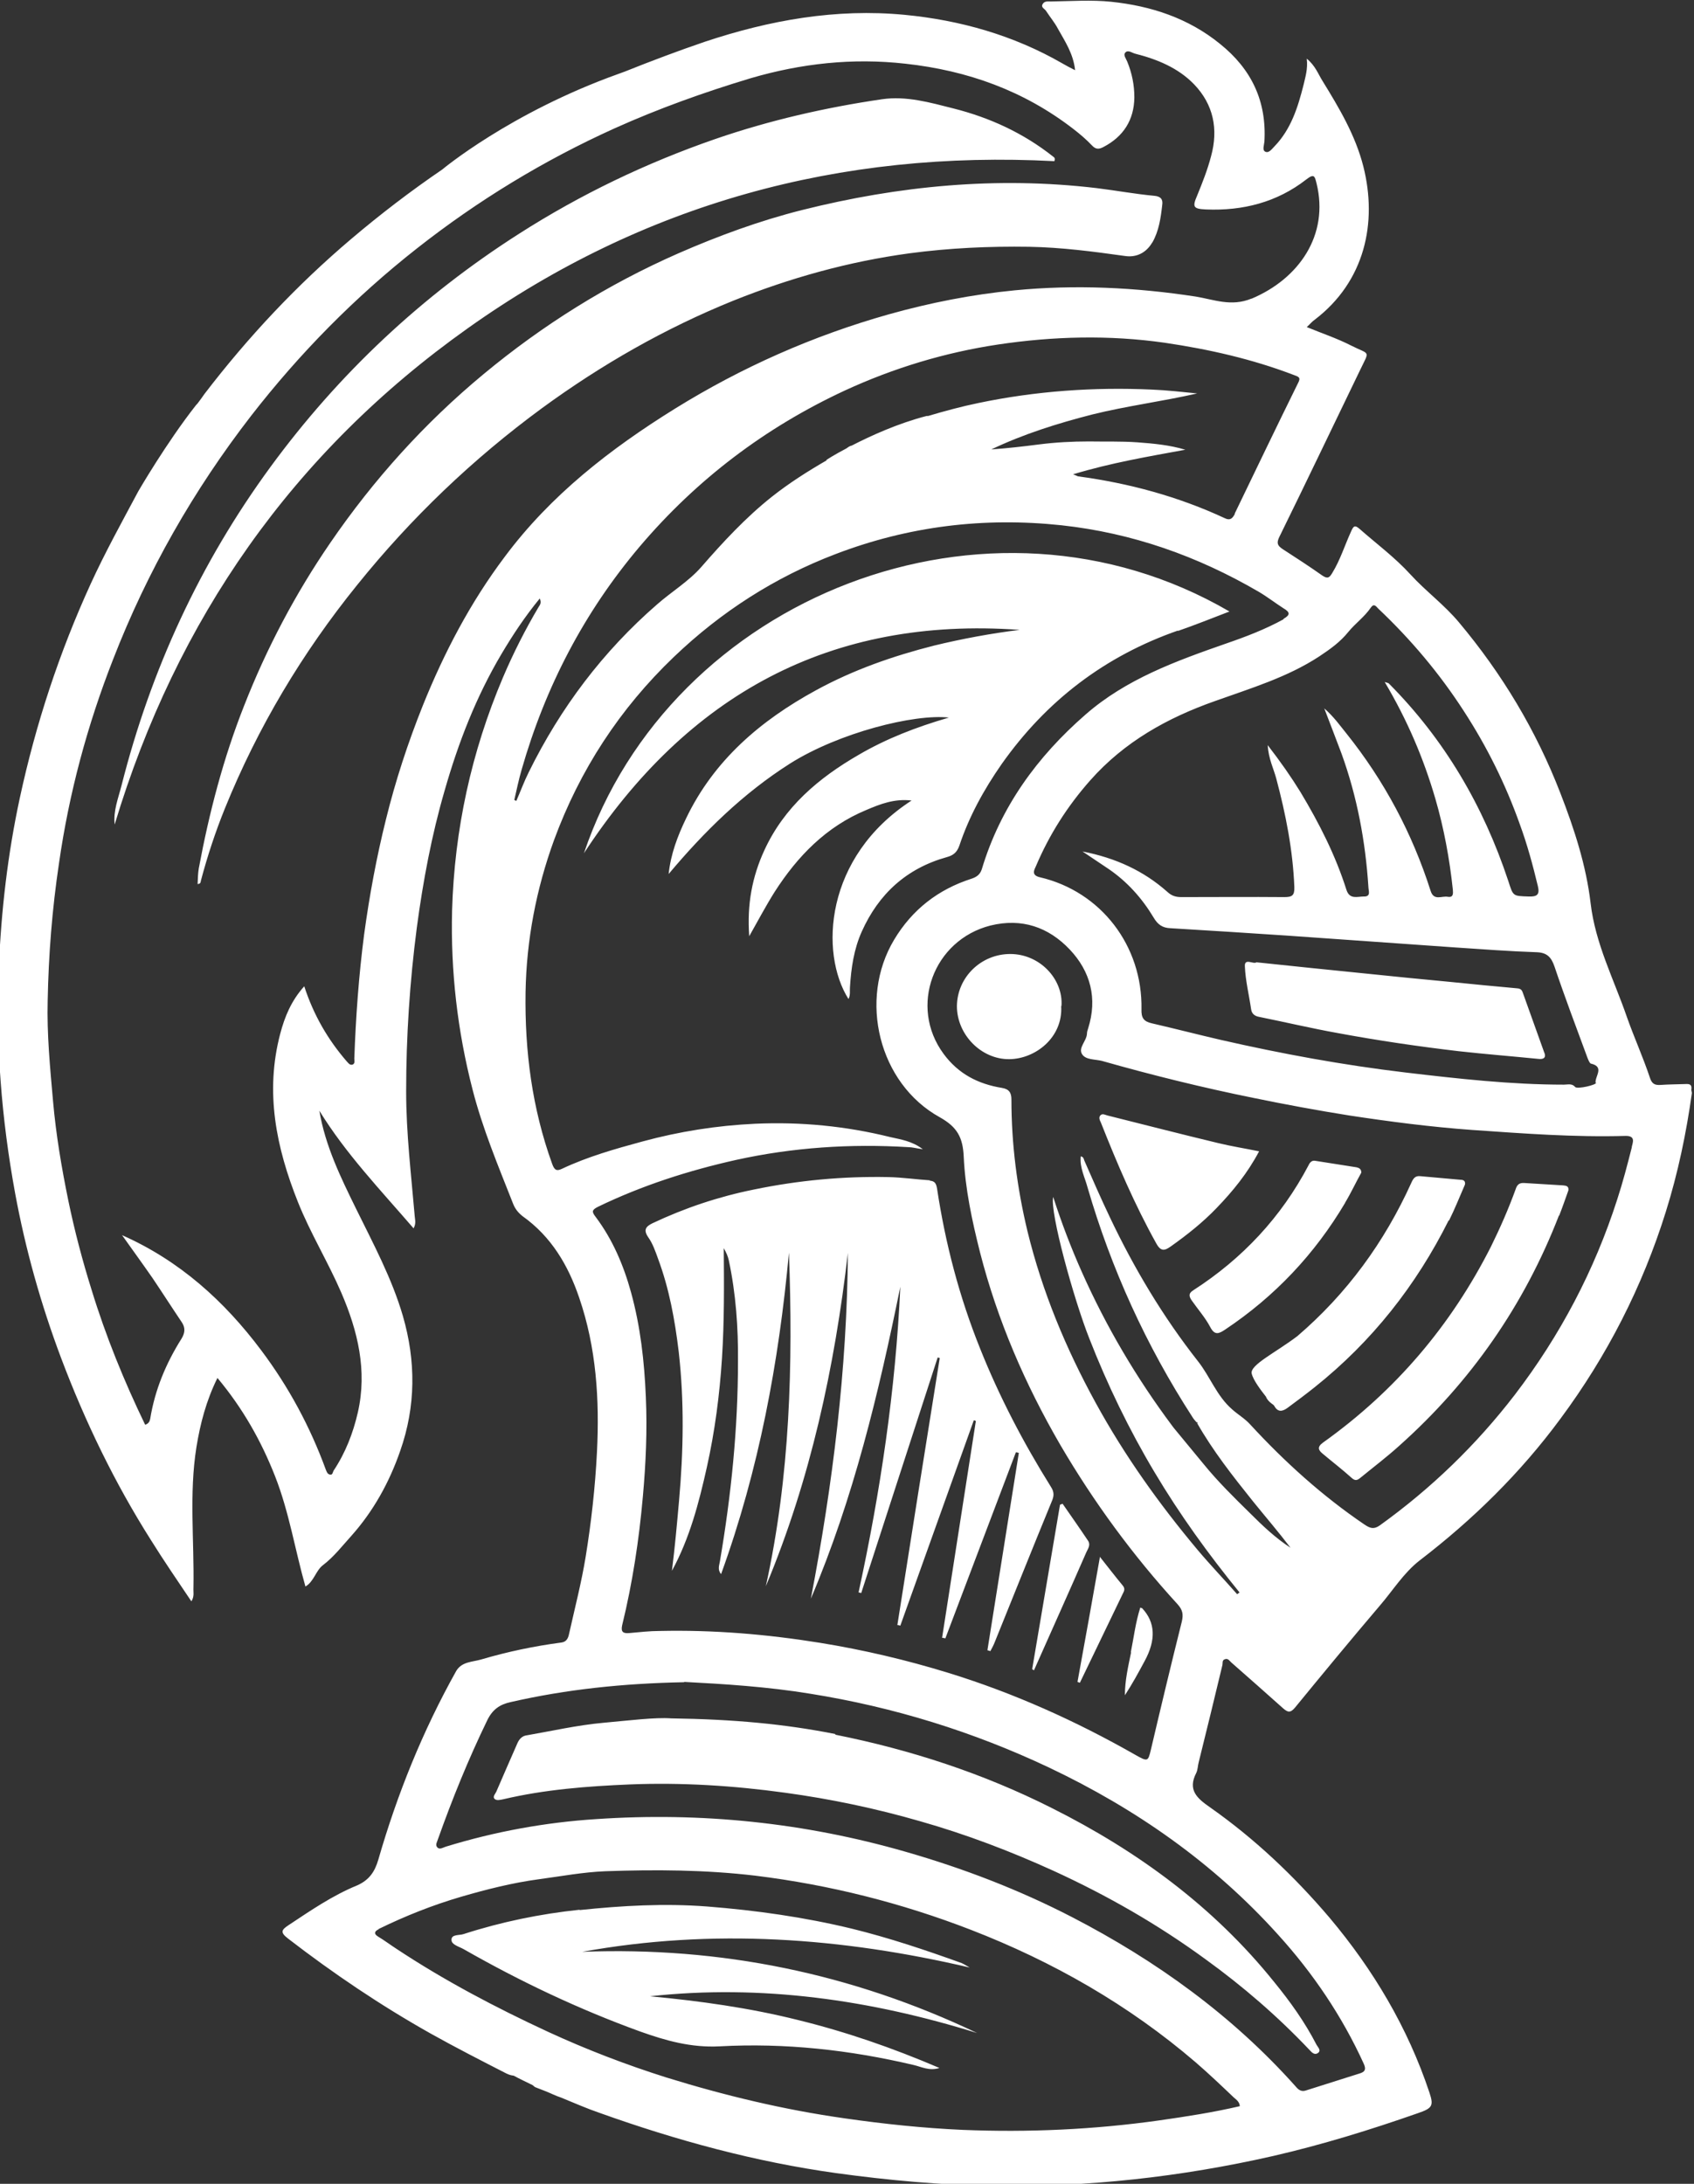 <?xml version="1.0" encoding="UTF-8"?> <svg xmlns="http://www.w3.org/2000/svg" id="Layer_2" data-name="Layer 2" viewBox="0 0 57.18 73.71"><rect x="0" y="0" width="57.18" height="73.71" fill="#333333" stroke="none"/><defs><style> .cls-1 { fill: #fff; } </style></defs><g id="_Ñëîé_1" data-name="Ñëîé 1"><path class="cls-1" d="m19.56,64.46c-1.33.14-2.64.41-3.91.82-.14.05-.42,0-.41.2,0,.16.25.22.41.31,1.91,1.09,3.89,2.03,5.96,2.78.87.31,1.72.55,2.68.5,2.21-.12,4.39.12,6.55.63.26.06.53.21.87.1-1.59-.68-3.15-1.22-4.78-1.62-1.64-.41-3.3-.64-4.99-.8,3.77-.41,7.44.12,11.04,1.24-4.22-2.01-8.66-2.92-13.33-2.74,4.41-.8,8.76-.48,13.08.53-.09-.05-.18-.11-.27-.15-1.22-.44-2.44-.85-3.7-1.16-1.61-.39-3.24-.62-4.89-.75-1.44-.11-2.87-.03-4.3.12m8.63-5.94c-1.71-.34-3.44-.5-5.55-.53-.52-.04-1.41.07-2.29.15-.88.08-1.75.28-2.62.43-.14.03-.23.15-.28.27-.24.54-.47,1.08-.71,1.63-.04.08-.14.18-.04.25.06.05.19.02.28,0,1.4-.33,2.84-.44,4.27-.5,1.75-.07,3.5.04,5.24.28,1.54.21,3.06.53,4.55.96,1.55.44,3.05,1.01,4.52,1.68,1.81.83,3.52,1.81,5.12,2.98,1.26.91,2.44,1.93,3.51,3.06.08.09.17.18.28.11.13-.09.01-.19-.04-.28-.39-.76-.89-1.46-1.43-2.12-2.04-2.54-4.61-4.42-7.5-5.87-2.32-1.17-4.77-1.97-7.32-2.48m7.4-53.11c.04-.12-.02-.13-.05-.16-1-.79-2.13-1.31-3.36-1.62-.79-.2-1.59-.43-2.41-.31-1.91.28-3.79.71-5.62,1.34-2.34.81-4.55,1.87-6.63,3.2-3.29,2.1-6.09,4.73-8.39,7.87-2.38,3.25-4.04,6.85-5.03,10.76-.11.43-.28.85-.23,1.31,2.09-6.93,6.02-12.56,11.92-16.75,5.92-4.21,12.57-6.02,19.8-5.64m3.31,2.74c.22-.39.28-.82.33-1.26.03-.19-.05-.29-.26-.31-.65-.06-1.3-.18-1.95-.26-3.37-.4-6.68-.08-9.95.74-1.43.36-2.82.87-4.17,1.46-2.39,1.05-4.58,2.42-6.58,4.08-1.99,1.65-3.71,3.56-5.17,5.69-1.18,1.72-2.15,3.56-2.91,5.5-.7,1.77-1.18,3.61-1.53,5.49-.03.17-.03.35-.04.53.11-.01.1-.07.11-.11.22-.83.49-1.65.81-2.44,1.11-2.74,2.61-5.25,4.47-7.55,1.82-2.26,3.89-4.24,6.23-5.96,2.01-1.47,4.16-2.7,6.46-3.63,1.92-.77,3.89-1.32,5.95-1.6,1.35-.18,2.69-.24,4.04-.22,1.09.02,2.16.16,3.23.31.39.06.72-.11.92-.45m-.71,47.58c-.1.48-.21.96-.21,1.45.25-.38.46-.77.67-1.16q.58-1.07-.09-1.78s-.02,0-.06-.02c-.16.5-.22,1.01-.32,1.51m-1.04-3.23c-.26,1.48-.51,2.85-.76,4.23.03.01.06.02.08.03.48-1,.97-2.01,1.45-3.01.04-.08.09-.16,0-.27-.24-.29-.48-.6-.78-.98m-1.34-1.75c-.31,1.85-.63,3.7-.94,5.55.02.01.04.02.06.04.59-1.33,1.19-2.66,1.77-3.99.05-.11.15-.24.06-.38-.28-.42-.57-.83-.86-1.25-.03,0-.06.02-.09.03m-4.38-10.95c-.47-.03-.94-.1-1.42-.11-1.53-.03-3.03.11-4.53.42-1.19.24-2.33.62-3.43,1.14-.22.11-.31.22-.14.47.15.21.24.47.33.72.38,1.02.57,2.07.7,3.15.19,1.68.16,3.35.01,5.03-.07.79-.14,1.57-.24,2.36.6-1.1.91-2.29,1.18-3.5.27-1.21.43-2.44.51-3.68.08-1.23.07-2.48.06-3.71.08.14.14.27.17.41.24,1.13.32,2.27.31,3.41,0,2.27-.23,4.52-.61,6.75-.02.13-.09.28.04.43,1.28-3.53,1.95-7.15,2.29-10.85.14,3.78.04,7.54-.78,11.26,1.51-3.61,2.32-7.38,2.77-11.25-.03,3.93-.51,7.81-1.25,11.67,1.44-3.39,2.29-6.94,3.02-10.53-.16,3.48-.67,6.91-1.41,10.32.03,0,.06.01.09.02.86-2.65,1.72-5.3,2.58-7.95.02,0,.05.01.07.02-.48,3-.96,6.01-1.43,9.01.03,0,.07.01.1.02.83-2.31,1.65-4.62,2.48-6.93.03,0,.05.02.07.02-.38,2.44-.76,4.88-1.14,7.32.04,0,.07.01.11.02.79-2.09,1.59-4.19,2.38-6.28.03,0,.07.01.1.02-.35,2.22-.71,4.44-1.06,6.66.03.01.07.02.1.03.05-.1.11-.2.15-.31.64-1.58,1.27-3.16,1.92-4.74.08-.18.09-.32-.03-.5-.93-1.49-1.74-3.04-2.39-4.67-.7-1.74-1.17-3.54-1.45-5.39-.03-.18-.08-.26-.26-.27m8.38-18.55c.58-.2,1.15-.43,1.75-.66-8.15-4.75-18.87-.5-21.79,8.16,3.5-5.35,8.31-8,14.71-7.54-.97.12-1.94.3-2.89.53-1.38.35-2.73.82-3.99,1.51-1.87,1.02-3.44,2.36-4.38,4.32-.29.6-.52,1.21-.59,1.88,1.2-1.43,2.51-2.72,4.1-3.73,1.65-1.04,4.19-1.68,5.36-1.55-1.1.32-2.11.71-3.05,1.26-1.35.78-2.51,1.76-3.18,3.22-.41.89-.59,1.83-.51,2.9.31-.55.57-1.04.86-1.5.77-1.2,1.74-2.2,3.09-2.76.47-.2.95-.39,1.53-.32-2.94,1.9-3.11,5.15-2.13,6.7.07-.13.04-.27.05-.4.04-.64.13-1.28.4-1.88.57-1.27,1.51-2.13,2.87-2.51.22-.06.34-.16.42-.38.33-.99.83-1.9,1.43-2.76,1.51-2.14,3.49-3.65,5.96-4.51m12.36,14.26c-.24-.67-.48-1.34-.72-2.01-.03-.09-.06-.16-.19-.17-.76-.07-1.52-.14-2.29-.22-.94-.09-1.89-.18-2.83-.28-1.22-.12-2.44-.25-3.69-.38-.1.08-.41-.16-.39.14.02.48.14.96.21,1.44.02.15.11.23.26.26.89.18,1.78.39,2.67.55,1.35.25,2.71.45,4.07.61.89.1,1.79.17,2.69.26.16.02.28-.02.21-.21m-16.3-1.58c.06-.9-.73-1.75-1.73-1.75-.98,0-1.79.78-1.8,1.76,0,.96.82,1.8,1.77,1.79.88-.01,1.81-.73,1.75-1.79m5.24,6.82c.55-.57,1.05-1.18,1.44-1.92-.49-.1-.94-.17-1.39-.28-1.25-.3-2.49-.62-3.73-.93-.08-.02-.17-.08-.24,0-.06.07-.02.16.02.24.55,1.39,1.14,2.77,1.87,4.08.16.29.29.24.49.1.55-.39,1.08-.81,1.55-1.3m4.33-.17c.2-.33.36-.68.55-1.02,0-.13-.08-.16-.16-.18-.47-.07-.93-.15-1.4-.22-.11-.02-.18.06-.22.15-.92,1.75-2.23,3.15-3.89,4.22-.18.11-.14.22-.05.35.21.3.45.57.62.89.15.29.29.23.5.09,1.68-1.12,3.03-2.55,4.06-4.29m3.5.61c.2-.4.36-.81.54-1.22.02-.13-.06-.16-.16-.16-.45-.04-.9-.08-1.34-.12-.17-.02-.24.06-.31.22-.91,2.01-2.18,3.75-3.85,5.18-.74.56-1.6.97-1.54,1.26.05.22.3.55.48.78.03.08.09.16.2.24.03.02.06.04.08.07.12.22.27.2.45.07.31-.23.62-.46.92-.7,1.93-1.54,3.42-3.43,4.52-5.63m3.73-.16c.11-.28.21-.57.31-.85.02-.15-.08-.16-.18-.17-.44-.03-.87-.05-1.31-.08-.16-.01-.24.05-.29.21-.24.66-.52,1.3-.83,1.93-1.35,2.67-3.23,4.88-5.67,6.62-.21.15-.16.26-.01.38.32.27.66.53.97.81.12.11.19.09.3,0,.44-.36.89-.7,1.31-1.08,2.42-2.16,4.22-4.75,5.39-7.77m2.46-2.3c-.15.59-.3,1.17-.49,1.75-.77,2.4-1.93,4.6-3.46,6.6-1.3,1.69-2.82,3.16-4.56,4.41-.2.14-.33.09-.51-.03-1.43-.97-2.7-2.12-3.86-3.38-.18-.2-.41-.33-.61-.51-.52-.45-.74-1.1-1.15-1.62-1.18-1.5-2.16-3.14-2.98-4.87-.3-.63-.58-1.27-.86-1.91-.02-.05-.02-.12-.12-.14-.04.38.14.71.23,1.05.8,2.75,1.98,5.34,3.54,7.75.04.07.1.13.15.19,0,0,0,0,0,0,0-.01,0-.02,0-.03.02.02.03.05.05.07-.02-.02-.03-.03-.05-.04h0s0,0,0,0t0,0c.54.95,1.21,1.8,1.89,2.65.42.52.86,1.03,1.27,1.57-.51-.33-.95-.75-1.37-1.17-.54-.53-1.08-1.06-1.56-1.65l-.99-1.2h0s-.05-.06-.07-.09c-1.21-1.62-2.23-3.35-3.05-5.19-.37-.83-.69-1.67-.97-2.54-.12.51.7,3.47,1.22,4.78.61,1.56,1.34,3.07,2.2,4.51.85,1.43,1.82,2.77,2.87,4.06-.03.02-.05.04-.08.06-.44-.5-.9-.98-1.33-1.49-1.3-1.55-2.47-3.19-3.44-4.96-1.01-1.84-1.81-3.76-2.31-5.81-.35-1.46-.54-2.94-.54-4.44,0-.23-.08-.35-.32-.39-.8-.13-1.47-.47-1.97-1.15-1.18-1.6-.34-3.84,1.58-4.33,1.06-.26,1.96.05,2.68.81.7.74.94,1.65.62,2.66-.02.06-.04.12-.04.18-.01.25-.31.48-.16.7.13.19.44.16.67.22,1.69.48,3.39.9,5.12,1.25,1.07.22,2.15.42,3.22.59,1.38.21,2.77.39,4.16.49,1.73.12,3.45.25,5.18.2.34,0,.23.23.2.37m-1.2-2.17c.02.08-.64.23-.71.15-.11-.13-.25-.08-.38-.08-1.79,0-3.57-.2-5.35-.41-2.1-.25-4.17-.63-6.23-1.1-.78-.18-1.55-.38-2.33-.56-.27-.06-.36-.18-.35-.47.04-2.15-1.37-3.98-3.43-4.46-.3-.07-.19-.25-.13-.38.45-1.06,1.06-2.02,1.83-2.89,1.15-1.3,2.6-2.11,4.22-2.68,1.2-.43,2.44-.8,3.52-1.51.36-.24.7-.48.98-.83.23-.28.54-.5.75-.81.11-.16.18-.04.25.03,1.1,1.04,2.07,2.19,2.89,3.46.78,1.2,1.41,2.47,1.89,3.82.25.68.44,1.38.61,2.09.07.29-.03.36-.31.35-.54-.02-.52,0-.69-.53-.84-2.53-2.15-4.77-4.03-6.66-.02-.02-.05-.02-.14-.05.76,1.28,1.31,2.57,1.71,3.94.29,1,.48,2.03.59,3.07.01.13.02.27-.17.24-.2-.04-.47.15-.58-.2-.62-1.94-1.56-3.71-2.84-5.31-.22-.27-.42-.56-.75-.85.21.55.4,1.04.58,1.52.53,1.46.81,2.97.91,4.51,0,.12.1.33-.16.32-.21,0-.47.11-.58-.22-.37-1.17-.92-2.25-1.55-3.3-.32-.52-.67-1.02-1.11-1.59.03.47.2.79.29,1.13.32,1.2.56,2.41.61,3.66.01.29-.08.34-.34.34-1.16-.01-2.31,0-3.47,0-.19,0-.33-.04-.48-.18-.79-.7-1.73-1.14-2.86-1.36.34.23.61.41.88.59.63.43,1.13.99,1.52,1.64.14.24.3.35.57.36,1.31.08,2.62.16,3.94.25,1.89.13,3.79.27,5.68.4.91.06,1.82.13,2.73.16.35.01.5.16.61.48.35,1.04.74,2.07,1.12,3.1.03.07.07.17.11.18.48.11.12.44.16.66m-10.53-15.66c-.62.34-1.27.59-1.94.82-1.69.59-3.38,1.2-4.75,2.4-1.63,1.42-2.87,3.12-3.5,5.22-.06.18-.17.26-.35.32-1.12.36-2,1.04-2.61,2.06-1.21,2.02-.52,4.85,1.54,5.99.59.33.78.68.81,1.33.05,1.09.28,2.16.55,3.23.59,2.3,1.52,4.45,2.71,6.5,1.13,1.93,2.45,3.73,3.96,5.38.17.19.2.34.14.59-.36,1.44-.71,2.9-1.05,4.35-.09.36-.1.38-.52.14-2-1.14-4.09-2.08-6.29-2.76-1.43-.44-2.87-.78-4.35-1.02-1.8-.29-3.6-.44-5.41-.4-.34,0-.68.04-1.02.07-.21.02-.3-.03-.25-.26.35-1.43.57-2.88.7-4.35.1-1.11.15-2.23.1-3.36-.05-1.19-.18-2.37-.5-3.53-.25-.91-.62-1.78-1.19-2.54-.14-.18-.14-.24.08-.35,1.49-.72,3.05-1.22,4.66-1.58,1.91-.42,3.85-.55,5.81-.43.13,0,.26.04.49.07-.37-.28-.75-.33-1.1-.41-1.49-.37-3.02-.52-4.56-.45-1.29.06-2.56.26-3.81.6-.92.25-1.84.51-2.71.92-.17.08-.25.06-.33-.16-.68-1.88-.93-3.81-.9-5.8.03-1.76.36-3.48.96-5.13.87-2.37,2.22-4.44,4.05-6.19,1.59-1.52,3.41-2.69,5.46-3.47,2.46-.94,5-1.25,7.62-.97,2.39.26,4.59,1.04,6.65,2.24.29.17.56.38.84.56.22.13.25.22,0,.36m-1.64-3.54c-.08.15-.16.23-.34.14-1.57-.73-3.23-1.18-4.94-1.41-.03,0-.06-.03-.18-.07,1.29-.39,2.54-.6,3.79-.83-.53-.16-1.08-.21-1.62-.25-.55-.04-1.1-.02-1.64-.03-.56,0-1.12.03-1.67.1-.54.07-1.07.13-1.62.17,1.09-.52,2.24-.88,3.41-1.18,1.17-.29,2.36-.44,3.54-.71-.51-.05-1.02-.11-1.53-.13-1.96-.09-3.92.05-5.84.45-.58.12-1.14.27-1.71.44-.02,0-.03,0-.05,0-.97.25-1.89.67-2.53,1-.06.01-.12.05-.17.09-.42.22-.68.39-.68.39v.02c-.64.37-1.27.77-1.85,1.23-.88.7-1.64,1.52-2.38,2.37-.42.48-1,.83-1.49,1.26-1.83,1.59-3.26,3.49-4.33,5.66-.16.32-.28.65-.42.97-.02,0-.05-.02-.07-.03.08-.34.15-.69.25-1.03.8-2.79,2.11-5.31,3.99-7.53,1.92-2.26,4.23-4.01,6.92-5.26,1.65-.76,3.37-1.28,5.16-1.55,1.87-.28,3.75-.33,5.64-.06,1.49.22,2.95.55,4.36,1.09.16.06.24.08.13.28-.72,1.46-1.42,2.92-2.13,4.39m.56-7.25c-.68.28-1.27.03-1.88-.07-2.03-.31-4.06-.41-6.11-.21-1.44.14-2.86.42-4.25.81-2.55.72-4.95,1.78-7.21,3.18-2.19,1.36-4.2,2.92-5.75,5-1.16,1.54-2.05,3.24-2.77,5.03-.5,1.25-.92,2.53-1.24,3.83-.32,1.28-.56,2.58-.74,3.9-.18,1.39-.28,2.78-.33,4.18,0,.07.03.16-.05.2-.1.04-.15-.05-.21-.11-.63-.73-1.11-1.55-1.43-2.53-.44.49-.66,1.03-.81,1.6-.52,1.97-.14,3.84.6,5.69.42,1.05,1.01,2.01,1.46,3.05.56,1.3.88,2.63.56,4.04-.16.7-.42,1.37-.82,1.97-.03.05-.03.16-.13.13-.08-.02-.1-.09-.13-.16-.53-1.45-1.25-2.79-2.18-4.03-1.25-1.67-2.76-3.03-4.7-3.89.34.48.69.96,1.03,1.45.33.49.65.99.98,1.48.13.19.12.36,0,.56-.53.84-.9,1.73-1.06,2.71-.02.09-.05.16-.17.2-.71-1.47-1.33-2.99-1.81-4.56-.31-.99-.57-1.98-.78-2.99-.23-1.12-.42-2.24-.52-3.38-.1-1.13-.21-2.26-.18-3.39.03-1.55.15-3.08.38-4.62.34-2.38.96-4.68,1.83-6.9,1.15-2.96,2.71-5.7,4.66-8.22,1.64-2.11,3.5-4,5.6-5.65,2.06-1.62,4.28-2.97,6.67-4.05,1.49-.67,3.03-1.22,4.59-1.69,1.71-.5,3.44-.69,5.22-.49,2.1.23,4,.91,5.68,2.21.22.17.43.35.62.55.13.14.24.13.39.05.67-.35,1.03-.91,1.04-1.67,0-.42-.08-.82-.24-1.21-.04-.1-.14-.22-.07-.3.09-.11.22,0,.33.03.75.19,1.46.48,2,1.04.65.68.82,1.51.57,2.42-.12.46-.29.89-.47,1.33-.17.39-.13.45.3.47,1.24.05,2.39-.24,3.38-1.01.28-.22.29-.1.35.13.43,1.75-.6,3.22-2.19,3.89m-19.15,46.69c1.34.07,2.8.16,4.26.4,2.81.45,5.49,1.28,8.05,2.49,2.93,1.39,5.55,3.22,7.73,5.64,1.18,1.3,2.16,2.75,2.89,4.35.1.21.03.29-.15.34-.6.19-1.2.38-1.8.57-.15.05-.25-.02-.34-.13-2.14-2.4-4.71-4.25-7.55-5.72-1.8-.93-3.68-1.65-5.63-2.21-3.41-.98-6.89-1.34-10.43-1.1-1.72.11-3.42.42-5.08.93-.1.03-.22.12-.3.01-.06-.08.01-.18.04-.28.48-1.35,1.02-2.68,1.65-3.98.18-.38.43-.55.8-.63,1.88-.43,3.79-.63,5.85-.67m-10.31,8.33c.9-.44,1.83-.81,2.79-1.09.86-.25,1.73-.47,2.62-.59.75-.1,1.49-.24,2.24-.27,1.69-.06,3.38-.05,5.07.15,2.51.31,4.93.92,7.28,1.83,2.76,1.07,5.32,2.53,7.58,4.47.44.38.86.78,1.28,1.18.09.08.2.15.21.3-.9.21-1.81.35-2.72.48-2.2.31-4.41.41-6.63.32-1.34-.06-2.67-.2-3.99-.39-2.05-.29-4.05-.77-6.02-1.38-1.36-.43-2.69-.94-3.99-1.54-1.77-.82-3.5-1.73-5.13-2.81-.2-.13-.4-.28-.6-.4-.17-.1-.12-.19.01-.25m44.31-28.33c.03-.18-.05-.21-.2-.2-.28.01-.56.01-.84.03-.19.01-.29-.03-.36-.25-.23-.69-.53-1.35-.77-2.03-.44-1.28-1.07-2.48-1.23-3.86-.15-1.27-.55-2.5-1.02-3.71-.82-2.12-1.97-4.03-3.42-5.76-.5-.6-1.13-1.06-1.64-1.62-.53-.58-1.14-1.03-1.72-1.54-.17-.15-.21-.08-.29.1-.21.46-.36.95-.63,1.39-.09.15-.15.21-.33.09-.44-.31-.9-.61-1.35-.9-.16-.11-.21-.19-.11-.4.92-1.87,1.82-3.76,2.73-5.64.33-.69.34-.5-.31-.83-.47-.24-.98-.41-1.49-.62.11-.1.18-.19.27-.25,1.69-1.29,2.12-3.27,1.64-5.17-.27-1.06-.82-1.98-1.38-2.89-.15-.24-.24-.51-.53-.75.04.36-.05.62-.11.89-.19.75-.42,1.49-.98,2.07-.09.09-.19.24-.31.18-.11-.05-.04-.22-.03-.34.08-1.37-.44-2.45-1.5-3.3-1.07-.87-2.33-1.28-3.67-1.42-.67-.07-1.36-.02-2.04-.01-.09,0-.21-.02-.27.08-.08.12.06.16.11.24.13.2.29.39.4.6.24.43.52.84.58,1.4-.18-.09-.31-.16-.43-.23-1.65-.95-3.45-1.46-5.33-1.64-2.31-.22-4.55.18-6.74.91-.91.31-1.81.65-2.71,1.01-.08.03-.14.05-.22.08-3.65,1.31-5.93,3.22-5.93,3.22-1.07.73-2.09,1.51-3.08,2.35-1.84,1.56-3.48,3.31-4.95,5.23-.07.1-.14.2-.21.29-.02.03-.04.05-.07.08-1,1.27-1.95,2.91-1.95,2.91-.55,1.03-1.12,2.06-1.61,3.13-1.06,2.32-1.85,4.72-2.39,7.22-.41,1.9-.63,3.81-.71,5.75-.11,2.55.09,5.08.55,7.59.35,1.9.87,3.75,1.55,5.56.81,2.15,1.81,4.22,3.04,6.16.43.69.89,1.36,1.36,2.06.11-.17.06-.32.07-.46.03-1.58-.15-3.17.1-4.74.13-.8.33-1.57.71-2.34.86,1.03,1.48,2.13,1.95,3.33.47,1.2.67,2.48,1.02,3.71.29-.17.35-.54.59-.72.37-.28.66-.66.96-.99.74-.83,1.28-1.8,1.65-2.87.53-1.51.53-3.03.09-4.55-.37-1.27-1-2.44-1.58-3.62-.52-1.06-1.04-2.12-1.24-3.31.89,1.45,2.06,2.67,3.18,3.97.09-.16.05-.28.04-.4-.12-1.41-.29-2.81-.29-4.22,0-1.85.12-3.69.36-5.53.21-1.57.5-3.12.94-4.63.46-1.61,1.06-3.16,1.92-4.61.38-.64.79-1.26,1.29-1.87.07.16,0,.22-.04.29-.45.76-.85,1.55-1.2,2.37-1.07,2.52-1.64,5.14-1.72,7.88-.05,2.04.18,4.05.69,6.03.34,1.33.87,2.59,1.37,3.86.07.18.18.31.32.42.97.69,1.54,1.66,1.91,2.75.58,1.69.69,3.44.6,5.22-.06,1.18-.19,2.35-.38,3.52-.14.86-.36,1.71-.55,2.56-.03.14-.06.31-.27.34-.91.12-1.82.31-2.7.57-.3.09-.66.07-.85.39-1.13,2.02-1.99,4.15-2.63,6.37-.12.41-.31.69-.72.87-.83.34-1.57.85-2.31,1.34-.24.16-.29.24-.02.45,1.53,1.18,3.13,2.26,4.82,3.21.84.47,1.7.91,2.56,1.35.13.06.18.06.24.07.2.11.42.21.64.32.03.02.05.05.09.07.2.08.4.15.59.24.09.04.19.08.28.11.44.18.87.37,1.31.52,2.6.93,5.25,1.65,7.98,2.03,1.75.24,3.5.4,5.27.43,3.2.05,6.36-.3,9.48-1.01,1.65-.38,3.27-.88,4.87-1.44.5-.17.55-.25.4-.7-.73-2.19-1.89-4.14-3.37-5.9-1.2-1.41-2.53-2.67-4.04-3.73-.43-.3-.76-.58-.46-1.16.05-.1.05-.24.08-.35.27-1.09.54-2.19.8-3.28.02-.08-.02-.18.1-.21.1-.03.15.07.21.12.58.51,1.16,1.02,1.74,1.54.15.13.24.17.4-.02.95-1.16,1.9-2.31,2.87-3.45.44-.51.8-1.1,1.34-1.52,1.8-1.38,3.4-2.95,4.75-4.78,1.58-2.13,2.77-4.46,3.56-6.99.41-1.31.69-2.65.88-4.01"></path></g></svg> 